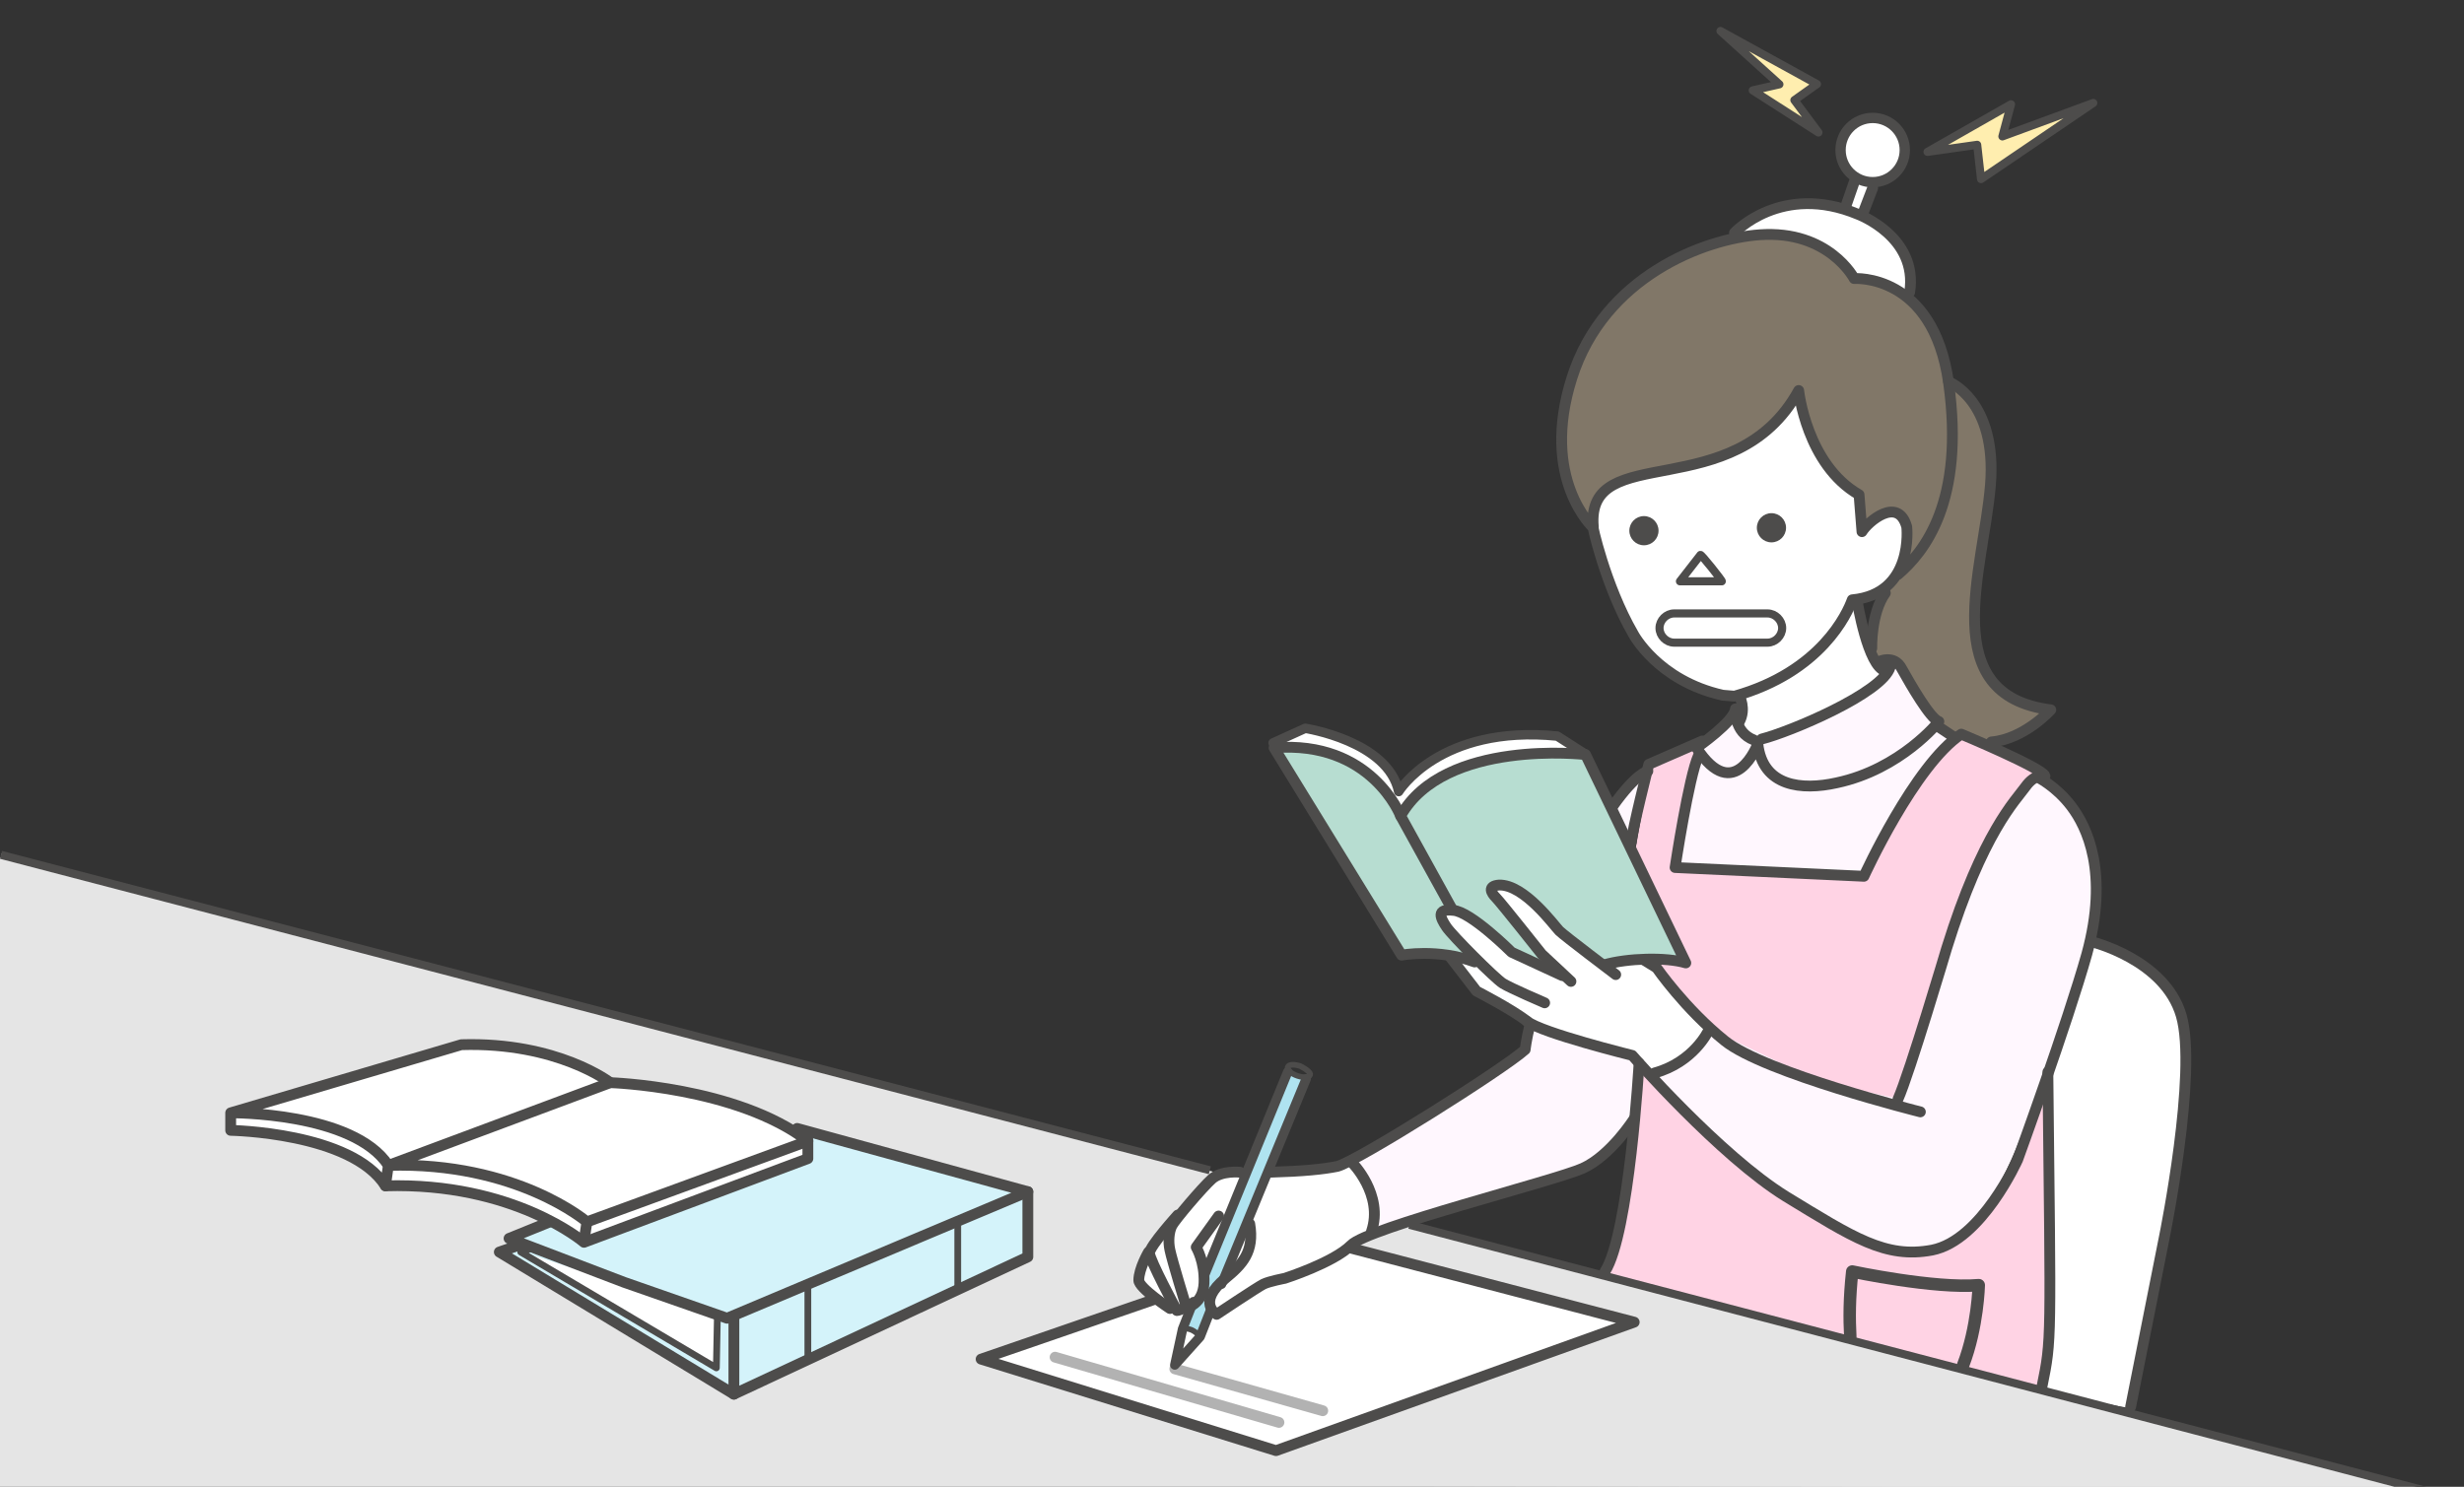 <svg width="285" height="172" viewBox="0 0 285 172" fill="none" xmlns="http://www.w3.org/2000/svg">
<rect x="0" y="0" width="285" height="172" fill="#333333" stroke="none"/>
<g clip-path="url(#clip0_790_29998)">
<path d="M0.113 98.784L279.65 172.099L0.113 171.649V98.784Z" fill="#F1F1F1"/>
<path d="M287.612 174.102L0 99.168V173.641L287.612 174.102Z" fill="#E5E5E5"/>
<path d="M113.48 157.459L133.182 150.251L131.944 148.224L132.394 145.746L134.195 143.043L135.434 141.241C135.434 141.241 136.897 140.228 137.685 139.439C138.473 138.651 140.162 136.962 140.162 136.962L142.414 135.16L146.354 135.61L151.645 135.836L156.373 134.034C156.373 134.034 158.4 136.061 158.4 137.3C158.4 138.538 158.513 142.255 158.513 142.255L155.923 144.507L187.896 152.729L147.255 168.157L113.48 157.459Z" fill="white"/>
<path d="M194.313 45.514L188.121 51.145L185.982 54.299L184.068 58.916L184.406 61.731L186.77 68.601C186.77 68.601 189.247 74.232 190.148 75.246C191.048 76.259 193.187 78.399 195.101 78.962C197.128 79.638 200.955 80.426 200.955 80.426L201.631 82.228L200.73 84.03L199.154 86.395L205.909 92.139L216.942 85.044L219.306 79.976L217.167 77.498L214.465 69.615C214.465 69.615 219.419 68.263 219.869 65.673C220.207 63.083 219.981 54.411 219.981 54.411L212.326 42.586L203.432 41.46L194.313 45.514Z" fill="white"/>
<path d="M214.915 32.338C214.915 32.338 219.756 33.014 221.558 35.379C223.359 37.744 224.822 40.222 224.822 40.222L225.048 42.136L225.385 44.952C225.385 44.952 226.736 45.064 228.2 47.429C229.663 49.794 230.564 50.92 230.564 53.511C230.564 56.101 229.326 63.196 229.326 63.759C229.326 64.21 228.425 71.755 228.425 71.755L229.326 77.724L231.465 79.976L232.928 80.877L236.869 82.341L233.379 84.819L230.114 86.396L226.399 84.819L224.034 83.58L219.419 77.161L216.717 76.035L216.604 73.67L217.617 68.714L219.756 65.448C219.756 65.448 221.22 62.295 220.207 60.606C219.193 58.804 218.743 59.142 218.293 59.142C217.955 59.142 217.167 59.367 217.167 59.367L216.266 59.817C216.266 59.817 215.141 61.394 215.141 61.056C215.141 60.718 214.803 57.34 214.803 57.34C214.803 57.34 208.273 52.61 207.71 45.064C207.71 45.064 205.982 51.835 198.326 52.849C198.326 52.849 182.492 55 184.068 60.831C184.068 60.831 180.691 55.2 180.691 52.835C180.691 50.47 180.241 46.416 182.492 41.798C184.744 37.181 185.982 34.928 188.347 33.352C190.711 31.775 193.413 29.973 196.34 28.96C199.154 27.946 201.744 27.158 204.783 27.158C207.935 27.158 210.074 28.622 211.651 29.297C213.339 30.086 214.915 32.338 214.915 32.338Z" fill="#817768"/>
<path d="M200.505 82.454C200.505 82.454 200.955 85.833 203.094 85.608C205.233 85.382 210.75 82.905 211.538 82.342C212.326 81.778 215.816 79.639 215.816 79.639C215.816 79.639 218.968 76.823 218.405 76.598C217.842 76.373 219.981 77.274 220.544 78.175C220.995 79.188 224.034 83.58 224.034 83.58L226.399 84.819L235.292 89.775C235.292 89.775 238.332 91.576 239.796 93.378C241.259 95.18 242.498 100.699 242.16 103.627C241.822 106.442 240.359 113.312 240.359 113.312L235.067 127.952C235.067 127.952 231.127 139.89 227.187 142.255C223.246 144.62 221.22 146.985 212.889 141.917C204.558 136.849 197.691 131.331 197.691 131.331L190.823 123.786C190.823 123.786 196.227 121.421 197.465 118.83L193.975 100.248L196.34 86.396L198.816 84.481L200.505 82.454Z" fill="#FFF7FE"/>
<path d="M190.936 89.549L189.022 97.432L189.36 123.447L189.022 130.542L185.42 133.921C185.42 133.921 182.943 135.385 180.804 135.948C178.665 136.399 158.513 142.593 158.513 142.593C158.513 142.593 159.864 136.962 156.374 134.371L176.076 121.42L176.751 118.942L186.208 93.828C186.208 93.603 188.009 89.211 190.936 89.549Z" fill="#FFF7FE"/>
<path d="M226.511 84.931L235.968 89.211C235.968 89.211 234.054 90.787 233.154 92.026C232.14 93.265 229.326 98.108 228.988 98.671C228.763 99.121 225.048 108.243 225.048 108.243L221.333 120.969L219.419 127.051C219.419 127.051 211.313 125.474 208.611 124.235C205.909 122.997 197.578 118.942 197.578 118.942L190.711 110.946L194.989 111.172L189.135 98.445L190.936 88.31L196.452 86.283L193.751 100.247L215.366 101.261C215.366 101.261 222.571 86.508 226.511 84.931Z" fill="#FFD3E4"/>
<path d="M236.98 125.024V151.039L236.305 161.175L185.531 147.773C185.531 147.773 187.895 138.539 188.233 135.16C188.571 131.781 189.359 123.335 189.359 123.335L200.054 133.583C200.054 133.583 210.186 141.241 214.127 142.818C218.067 144.395 220.769 145.408 223.246 144.733C225.722 143.944 228.087 141.692 230.338 139.102C232.59 136.511 233.941 131.894 233.941 131.894L236.98 125.024Z" fill="#FFD3E4"/>
<path d="M186.771 111.622L189.36 111.509L191.499 112.861L195.102 116.69L197.466 118.942C197.466 118.942 194.876 122.771 190.824 123.897L188.91 121.87L176.526 118.604L172.586 115.451L170.447 114.437L167.294 110.608L170.672 111.059L168.42 108.919L166.844 107.117C166.844 107.117 165.493 103.288 168.87 105.54C172.248 107.793 174.274 109.482 174.274 109.482L180.354 112.523L177.652 109.257L172.36 102.725C172.36 102.725 174.612 101.599 175.85 102.5C177.089 103.401 179.791 107.117 179.791 107.117L184.744 110.834L186.771 111.622Z" fill="white"/>
<path d="M162.228 94.167C162.228 94.167 165.831 84.707 183.393 87.297L194.989 111.623C194.989 111.623 191.724 108.807 186.771 111.623L179.228 112.298L174.274 109.821L170.784 111.285C170.784 111.285 166.281 109.258 162.228 110.609L147.593 86.283C147.931 86.846 157.725 84.594 162.116 94.392" fill="#B7DDD1"/>
<path d="M186.771 111.623L188.235 110.947H190.599L193.188 113.988L195.102 116.69L197.466 118.943C197.466 118.943 195.665 122.434 194.314 123.11C192.963 123.785 190.824 124.011 190.824 124.011L188.91 121.984L177.877 119.168L170.334 114.663L167.182 110.834L170.559 111.285L166.732 107.456C166.732 107.456 165.381 104.19 168.758 105.879C172.136 107.568 174.162 109.821 174.162 109.821L180.241 112.861L177.539 109.595L172.924 103.964C172.924 103.964 172.473 101.937 174.162 102.613C175.963 103.289 179.003 106.104 179.003 106.104L181.592 108.92L184.745 111.172L186.771 111.623Z" fill="white"/>
<path d="M148.83 123.785L151.082 124.686L140.837 148.449L139.936 149.575L139.711 151.039L139.148 154.305L137.234 153.404L140.161 145.746L148.83 123.785Z" fill="#AFE3F0"/>
<path d="M200.618 26.82C200.618 26.82 203.658 24.004 207.148 24.004C210.75 24.004 213.677 24.23 215.704 25.356C217.73 26.482 220.432 29.297 220.432 29.297L220.77 31.55L220.545 34.14L218.856 33.014C218.856 33.014 218.068 32.226 217.393 32.113C216.605 31.888 214.803 32.451 214.803 32.451L211.651 29.635C211.651 29.635 209.062 28.284 208.499 28.059C207.936 27.834 204.784 27.496 204.784 27.496L203.433 27.158L200.618 26.82Z" fill="white"/>
<path d="M214.691 20.738L216.83 21.189L215.817 25.243L213.34 23.666L214.691 20.738Z" fill="white"/>
<path d="M93.554 131.105L118.659 138.2L118.772 145.633L84.885 161.4L57.641 144.732L59.442 143.043L63.044 141.579L93.554 131.105Z" fill="#D4F3FA"/>
<path d="M26.569 130.655L26.344 128.627L53.813 120.631C53.813 120.631 63.27 119.618 70.025 125.362C70.025 125.362 80.832 125.362 93.554 130.992L92.991 134.146L67.773 143.155C67.773 143.155 59.555 137.187 44.807 137.187C44.807 137.187 44.019 132.457 26.569 130.655Z" fill="white"/>
<path d="M241.935 109.483C241.935 109.483 249.14 110.271 250.941 114.438C252.743 118.718 252.743 125.7 252.405 128.966C252.18 132.232 249.14 147.886 249.14 147.886L246.1 162.865L236.193 161.063L236.869 142.593V125.024L241.935 109.483Z" fill="white"/>
<path d="M147.593 86.283L150.632 84.369C150.632 84.369 158.288 84.256 161.778 91.239C161.778 91.239 167.632 83.355 180.016 85.157L183.168 87.409C183.168 87.409 166.844 85.495 162.341 94.617C162.228 94.617 159.301 86.621 147.593 86.283Z" fill="white"/>
<path d="M60.006 144.733L83.085 152.053L82.86 158.022L60.006 144.733Z" fill="white"/>
<path d="M147.931 164.554L122.037 157.008" stroke="#B2B2B2" stroke-width="1.25" stroke-miterlimit="10" stroke-linecap="round" stroke-linejoin="round"/>
<path d="M152.997 163.202L135.885 158.359" stroke="#B2B2B2" stroke-width="1.25" stroke-miterlimit="10" stroke-linecap="round" stroke-linejoin="round"/>
<path d="M219.53 66.462C222.57 63.872 227.298 58.016 225.384 44.276C223.583 31.55 214.464 32.226 214.464 32.226C214.464 32.226 211.537 26.595 203.544 27.158C197.127 27.608 185.531 32 181.816 43.713C178.101 55.425 184.293 61.056 184.293 61.056C184.068 60.38 185.644 67.701 188.909 73.332C188.909 73.332 191.723 78.737 199.266 80.427L200.617 80.539C210.637 77.724 213.676 70.967 214.239 69.39C221.444 68.714 220.544 60.944 220.544 60.944C219.53 57.34 216.04 60.38 215.365 61.507L215.027 57.227C208.948 53.736 208.047 45.177 208.047 45.177C200.617 58.691 183.392 50.808 184.293 60.944" stroke="#4D4C4B" stroke-width="1.25" stroke-miterlimit="10" stroke-linecap="round" stroke-linejoin="round"/>
<path d="M200.618 26.932C200.618 26.932 206.022 21.076 214.916 24.793C214.916 24.793 221.896 27.383 220.883 33.802" stroke="#4D4C4B" stroke-width="1.25" stroke-miterlimit="10" stroke-linecap="round" stroke-linejoin="round"/>
<path d="M190.148 63.083C191.08 63.083 191.836 62.327 191.836 61.394C191.836 60.461 191.08 59.705 190.148 59.705C189.215 59.705 188.459 60.461 188.459 61.394C188.459 62.327 189.215 63.083 190.148 63.083Z" fill="#4D4C4B"/>
<path d="M204.896 62.745C205.828 62.745 206.584 61.989 206.584 61.056C206.584 60.123 205.828 59.367 204.896 59.367C203.963 59.367 203.207 60.123 203.207 61.056C203.207 61.989 203.963 62.745 204.896 62.745Z" fill="#4D4C4B"/>
<path d="M196.677 64.209L194.312 67.25H199.153C199.266 67.25 196.677 63.984 196.677 64.209Z" stroke="#4D4C4B" stroke-width="0.937" stroke-miterlimit="10" stroke-linecap="round" stroke-linejoin="round"/>
<path d="M204.446 74.345H193.638C192.737 74.345 191.949 73.557 191.949 72.656C191.949 71.755 192.737 70.967 193.638 70.967H204.446C205.346 70.967 206.134 71.755 206.134 72.656C206.134 73.557 205.346 74.345 204.446 74.345Z" stroke="#4D4C4B" stroke-width="0.937" stroke-miterlimit="10" stroke-linecap="round" stroke-linejoin="round"/>
<path d="M225.385 44.163C225.385 44.163 231.014 46.303 230.226 56.101C229.438 65.899 223.809 80.427 237.206 82.116C237.206 82.116 234.166 85.495 230.338 85.832" stroke="#4D4C4B" stroke-width="1.25" stroke-miterlimit="10" stroke-linecap="round" stroke-linejoin="round"/>
<path d="M213.564 23.666L214.465 21.076" stroke="#4D4C4B" stroke-width="1.25" stroke-miterlimit="10" stroke-linecap="round" stroke-linejoin="round"/>
<path d="M215.479 24.68L216.604 21.752" stroke="#4D4C4B" stroke-width="1.25" stroke-miterlimit="10" stroke-linecap="round" stroke-linejoin="round"/>
<path d="M216.604 21.076C218.656 21.076 220.319 19.412 220.319 17.36C220.319 15.307 218.656 13.643 216.604 13.643C214.552 13.643 212.889 15.307 212.889 17.36C212.889 19.412 214.552 21.076 216.604 21.076Z" fill="white" stroke="#4D4C4B" stroke-width="1.196" stroke-miterlimit="10" stroke-linecap="round" stroke-linejoin="round"/>
<path d="M222.948 17.57L232.604 12.066L231.608 15.779L242.119 11.912L229.138 20.718L228.693 16.752L222.948 17.57Z" fill="#FFEEAF" stroke="#4D4C4B" stroke-width="0.937" stroke-miterlimit="10" stroke-linecap="round" stroke-linejoin="round"/>
<path d="M210.332 15.326L202.734 10.455L205.816 9.754L199 3.585L210.161 9.728L207.548 11.582L210.332 15.326Z" fill="#FFEEAF" stroke="#4D4C4B" stroke-width="0.937" stroke-miterlimit="10" stroke-linecap="round" stroke-linejoin="round"/>
<path d="M214.803 69.503C214.803 69.503 216.041 77.161 218.068 77.612" stroke="#4D4C4B" stroke-width="1.25" stroke-miterlimit="10" stroke-linecap="round" stroke-linejoin="round"/>
<path d="M201.181 80.5C201.181 80.5 202 82 201.181 83.5" stroke="#4D4C4B" stroke-width="1.25" stroke-miterlimit="10" stroke-linecap="round" stroke-linejoin="round"/>
<path d="M203.77 85.494C206.922 84.706 217.729 80.201 218.63 77.16" stroke="#4D4C4B" stroke-width="1.25" stroke-miterlimit="10" stroke-linecap="round" stroke-linejoin="round"/>
<path d="M217.167 76.598C217.167 76.598 219.081 75.584 219.982 77.386C220.995 79.188 223.247 83.129 224.26 83.467C224.26 83.467 219.869 88.986 212.439 90.562C208.386 91.463 203.883 91.013 203.32 86.058C203.32 86.058 200.618 93.265 196.228 86.508C196.228 86.508 200.618 83.467 200.731 82.003C200.731 82.003 200.506 84.706 202.87 85.607" stroke="#4D4C4B" stroke-width="1.25" stroke-miterlimit="10" stroke-linecap="round" stroke-linejoin="round"/>
<path d="M196.452 87.409C195.326 89.886 193.75 100.36 193.75 100.36L215.591 101.374C215.591 101.374 221.445 88.535 226.849 84.931C226.849 84.931 236.305 88.873 236.53 89.774C236.53 89.774 235.405 89.436 234.279 91.013C233.153 92.589 229.325 96.306 225.16 109.707C225.16 109.707 220.882 124.123 219.531 127.163" stroke="#4D4C4B" stroke-width="1.25" stroke-miterlimit="10" stroke-linecap="round" stroke-linejoin="round"/>
<path d="M196.902 85.72L190.71 88.423C190.71 88.423 188.796 95.968 188.684 97.432" stroke="#4D4C4B" stroke-width="1.25" stroke-miterlimit="10" stroke-linecap="round" stroke-linejoin="round"/>
<path d="M224.146 84.03L225.835 85.156" stroke="#4D4C4B" stroke-width="1.25" stroke-miterlimit="10" stroke-linecap="round" stroke-linejoin="round"/>
<path d="M222.12 128.628C222.12 128.628 204.107 124.123 199.492 120.407C194.876 116.691 191.611 111.961 191.611 111.961L190.147 111.06" stroke="#4D4C4B" stroke-width="1.25" stroke-miterlimit="10" stroke-linecap="round" stroke-linejoin="round"/>
<path d="M176.638 118.155C174.949 116.803 170.784 114.663 170.784 114.663L167.744 110.722" stroke="#4D4C4B" stroke-width="1.25" stroke-miterlimit="10" stroke-linecap="round" stroke-linejoin="round"/>
<path d="M235.63 89.887C235.63 89.887 237.769 90.901 239.57 93.266C241.371 95.631 243.961 100.924 241.371 110.384C239.12 118.38 233.378 134.147 233.378 134.147C233.378 134.147 229.213 143.494 223.471 144.62C218.067 145.634 214.352 143.156 206.584 138.426C198.929 133.696 188.796 122.096 188.796 122.096C188.796 122.096 178.326 119.506 176.638 118.155" stroke="#4D4C4B" stroke-width="1.25" stroke-miterlimit="10" stroke-linecap="round" stroke-linejoin="round"/>
<path d="M197.579 119.28C197.579 119.28 195.89 122.884 191.387 124.123" stroke="#4D4C4B" stroke-width="1.25" stroke-miterlimit="10" stroke-linecap="round" stroke-linejoin="round"/>
<path d="M186.883 112.749C186.883 112.749 180.916 108.244 180.353 107.681C179.791 107.118 176.301 102.276 173.374 102.388C172.023 102.501 172.473 103.289 173.036 103.852C173.599 104.415 178.327 110.384 178.327 110.384L181.704 113.537" stroke="#4D4C4B" stroke-width="1.25" stroke-miterlimit="10" stroke-linecap="round" stroke-linejoin="round"/>
<path d="M180.691 112.861L174.837 110.158C174.837 110.158 170.108 105.428 168.082 105.315C166.055 105.09 166.618 106.216 167.294 107.23C167.969 108.243 172.923 113.199 173.823 113.762C174.724 114.325 178.664 116.014 178.664 116.014" stroke="#4D4C4B" stroke-width="1.25" stroke-miterlimit="10" stroke-linecap="round" stroke-linejoin="round"/>
<path d="M185.532 111.622C188.234 110.834 192.737 110.721 194.989 111.397L183.393 87.296C183.393 87.296 167.069 85.382 162.003 94.391L167.97 105.203" stroke="#4D4C4B" stroke-width="1.25" stroke-miterlimit="10" stroke-linecap="round" stroke-linejoin="round"/>
<path d="M162.003 94.392C162.003 94.392 158.625 85.607 147.367 86.508L162.115 110.496C162.115 110.496 166.281 109.708 170.559 111.285" stroke="#4D4C4B" stroke-width="1.25" stroke-miterlimit="10" stroke-linecap="round" stroke-linejoin="round"/>
<path d="M147.255 85.945L150.97 84.255C150.97 84.255 160.539 85.719 161.778 91.576C161.778 91.576 166.506 83.805 180.128 85.156L183.281 87.183" stroke="#4D4C4B" stroke-width="1.093" stroke-miterlimit="10" stroke-linecap="round" stroke-linejoin="round"/>
<path d="M216.5 75C216.5 75 216.379 70.967 218.068 68.602" stroke="#4D4C4B" stroke-width="1.25" stroke-miterlimit="10" stroke-linecap="round" stroke-linejoin="round"/>
<path d="M236.869 124.01C237.207 155.431 237.319 154.868 236.193 160.386" stroke="#4D4C4B" stroke-width="1.25" stroke-miterlimit="10" stroke-linecap="round" stroke-linejoin="round"/>
<path d="M189.585 122.997C189.585 122.997 188.459 142.705 185.645 147.097" stroke="#4D4C4B" stroke-width="1.25" stroke-miterlimit="10" stroke-linecap="round" stroke-linejoin="round"/>
<path d="M214.015 154.643C213.902 152.503 213.902 150.251 214.24 147.097C214.24 147.097 223.809 149.124 228.875 148.674C228.875 148.674 228.763 153.516 227.074 157.909" fill="#FFD3E4"/>
<path d="M214.015 154.643C213.902 152.503 213.902 150.251 214.24 147.097C214.24 147.097 223.809 149.124 228.875 148.674C228.875 148.674 228.763 153.516 227.074 157.909" stroke="#4D4C4B" stroke-width="1.441" stroke-miterlimit="10" stroke-linecap="round" stroke-linejoin="round"/>
<path d="M241.822 108.919C241.822 108.919 250.378 110.947 252.292 117.479C254.206 124.01 250.378 142.931 250.378 142.931L246.438 162.752" stroke="#4D4C4B" stroke-width="1.25" stroke-miterlimit="10" stroke-linecap="round" stroke-linejoin="round"/>
<path d="M143.427 135.61C143.427 135.61 141.288 135.385 140.162 136.399C139.036 137.412 135.884 141.129 135.546 141.804C135.209 142.48 135.096 143.606 135.321 144.62C135.546 145.746 137.235 151.264 137.235 151.264C137.235 151.264 139.149 150.926 139.262 148.449C139.374 145.971 138.361 144.282 138.361 144.282L140.95 140.678" stroke="#4D4C4B" stroke-width="1.25" stroke-miterlimit="10" stroke-linecap="round" stroke-linejoin="round"/>
<path d="M176.976 118.492C176.526 120.294 176.413 121.42 176.413 121.42C173.936 123.673 156.937 134.372 154.685 134.935C152.996 135.273 150.745 135.498 146.917 135.61" stroke="#4D4C4B" stroke-width="1.25" stroke-miterlimit="10" stroke-linecap="round" stroke-linejoin="round"/>
<path d="M190.598 89.211C190.598 89.211 189.247 89.437 186.545 93.266" stroke="#4D4C4B" stroke-width="1.25" stroke-miterlimit="10" stroke-linecap="round" stroke-linejoin="round"/>
<path d="M189.021 129.416C189.021 129.416 186.319 133.696 183.055 135.16C179.79 136.624 158.174 142.029 156.26 144.057C154.234 146.084 148.605 147.886 148.605 147.886C148.605 147.886 146.804 148.223 146.128 148.561C145.453 148.899 140.724 152.053 140.724 152.053C140.724 152.053 138.36 150.701 141.738 147.886C143.651 146.309 145.115 144.845 144.552 141.579" stroke="#4D4C4B" stroke-width="1.25" stroke-miterlimit="10" stroke-linecap="round" stroke-linejoin="round"/>
<path d="M136.222 140.565C136.222 140.565 132.957 144.169 132.957 144.958C132.957 145.746 136.109 151.602 136.109 151.602C136.109 151.602 136.109 151.715 137.123 151.264" stroke="#4D4C4B" stroke-width="1.25" stroke-miterlimit="10" stroke-linecap="round" stroke-linejoin="round"/>
<path d="M132.845 144.845C132.845 144.845 131.719 146.76 131.719 148.111C131.719 149.012 135.321 151.377 135.321 151.377" stroke="#4D4C4B" stroke-width="1.25" stroke-miterlimit="10" stroke-linecap="round" stroke-linejoin="round"/>
<path d="M141.289 148.562L151.084 124.799" stroke="#4D4C4B" stroke-width="1.093" stroke-miterlimit="10" stroke-linecap="round" stroke-linejoin="round"/>
<path d="M138.024 150.588L136.785 153.742L135.885 157.909L138.812 154.643L140.05 151.489" stroke="#4D4C4B" stroke-width="1.093" stroke-miterlimit="10" stroke-linecap="round" stroke-linejoin="round"/>
<path d="M148.944 124.01L139.262 147.66" stroke="#4D4C4B" stroke-width="1.093" stroke-miterlimit="10" stroke-linecap="round" stroke-linejoin="round"/>
<path d="M151.533 124.348C151.421 124.686 150.745 124.686 150.07 124.461C149.394 124.236 148.832 123.785 148.944 123.447C149.057 123.109 149.732 123.109 150.408 123.335C151.083 123.673 151.646 124.123 151.533 124.348Z" stroke="#4D4C4B" stroke-width="0.65" stroke-miterlimit="10" stroke-linecap="round" stroke-linejoin="round"/>
<path d="M136.785 153.742C136.785 153.742 137.798 153.404 138.812 154.643" stroke="#4D4C4B" stroke-width="0.65" stroke-miterlimit="10" stroke-linecap="round" stroke-linejoin="round"/>
<path d="M156.374 134.484C156.374 134.484 160.089 138.2 158.626 142.48" stroke="#4D4C4B" stroke-width="1.25" stroke-miterlimit="10" stroke-linecap="round" stroke-linejoin="round"/>
<path d="M139.938 135.385L0.113 98.897" stroke="#4D4C4B" stroke-width="0.937" stroke-miterlimit="10"/>
<path d="M280.887 172.549L163.016 141.691" stroke="#4D4C4B" stroke-width="0.937" stroke-miterlimit="10"/>
<path d="M156.261 144.395L189.022 152.954L147.592 167.82L113.48 157.234L133.407 150.364" stroke="#4D4C4B" stroke-width="1.25" stroke-miterlimit="10" stroke-linecap="round" stroke-linejoin="round"/>
<path d="M63.607 141.353L58.879 143.268L72.163 148.336L84.097 152.503L118.884 137.862L92.203 130.542" stroke="#4D4C4B" stroke-width="1.25" stroke-miterlimit="10" stroke-linecap="round" stroke-linejoin="round"/>
<path d="M118.885 137.863V145.408L84.886 161.288V152.503" stroke="#4D4C4B" stroke-width="1.25" stroke-miterlimit="10" stroke-linecap="round" stroke-linejoin="round"/>
<path d="M84.885 161.287L57.753 144.845L60.342 143.944" stroke="#4D4C4B" stroke-width="1.25" stroke-miterlimit="10" stroke-linecap="round" stroke-linejoin="round"/>
<path d="M82.972 152.503L82.859 158.247L60.23 144.845L61.919 144.282" stroke="#4D4C4B" stroke-width="0.781" stroke-miterlimit="10" stroke-linecap="round" stroke-linejoin="round"/>
<path d="M110.778 141.691V149.124" stroke="#4D4C4B" stroke-width="0.781" stroke-miterlimit="10" stroke-linecap="round" stroke-linejoin="round"/>
<path d="M93.441 148.562V157.008" stroke="#4D4C4B" stroke-width="0.781" stroke-miterlimit="10" stroke-linecap="round" stroke-linejoin="round"/>
<path d="M44.92 134.822L70.588 125.25C70.588 125.25 85.224 125.7 93.442 132.007L67.886 141.354C67.886 141.354 59.781 134.372 44.92 134.822Z" stroke="#4D4C4B" stroke-width="1.25" stroke-miterlimit="10" stroke-linecap="round" stroke-linejoin="round"/>
<path d="M70.588 125.249C70.588 125.249 64.509 120.519 53.363 120.857L26.682 128.74C26.682 128.74 40.867 128.628 44.92 134.822L44.582 137.187C40.642 130.993 26.682 130.768 26.682 130.768V128.74" stroke="#4D4C4B" stroke-width="1.25" stroke-miterlimit="10" stroke-linecap="round" stroke-linejoin="round"/>
<path d="M44.582 137.187C59.443 136.736 67.548 143.719 67.548 143.719L93.442 134.033V131.894" stroke="#4D4C4B" stroke-width="1.25" stroke-miterlimit="10" stroke-linecap="round" stroke-linejoin="round"/>
<path d="M67.548 143.606L67.886 141.354" stroke="#4D4C4B" stroke-width="1.25" stroke-miterlimit="10" stroke-linecap="round" stroke-linejoin="round"/>
</g>
<defs>
<clipPath id="clip0_790_29998">
<rect width="285" height="172" fill="white"/>
</clipPath>
</defs>
</svg>
